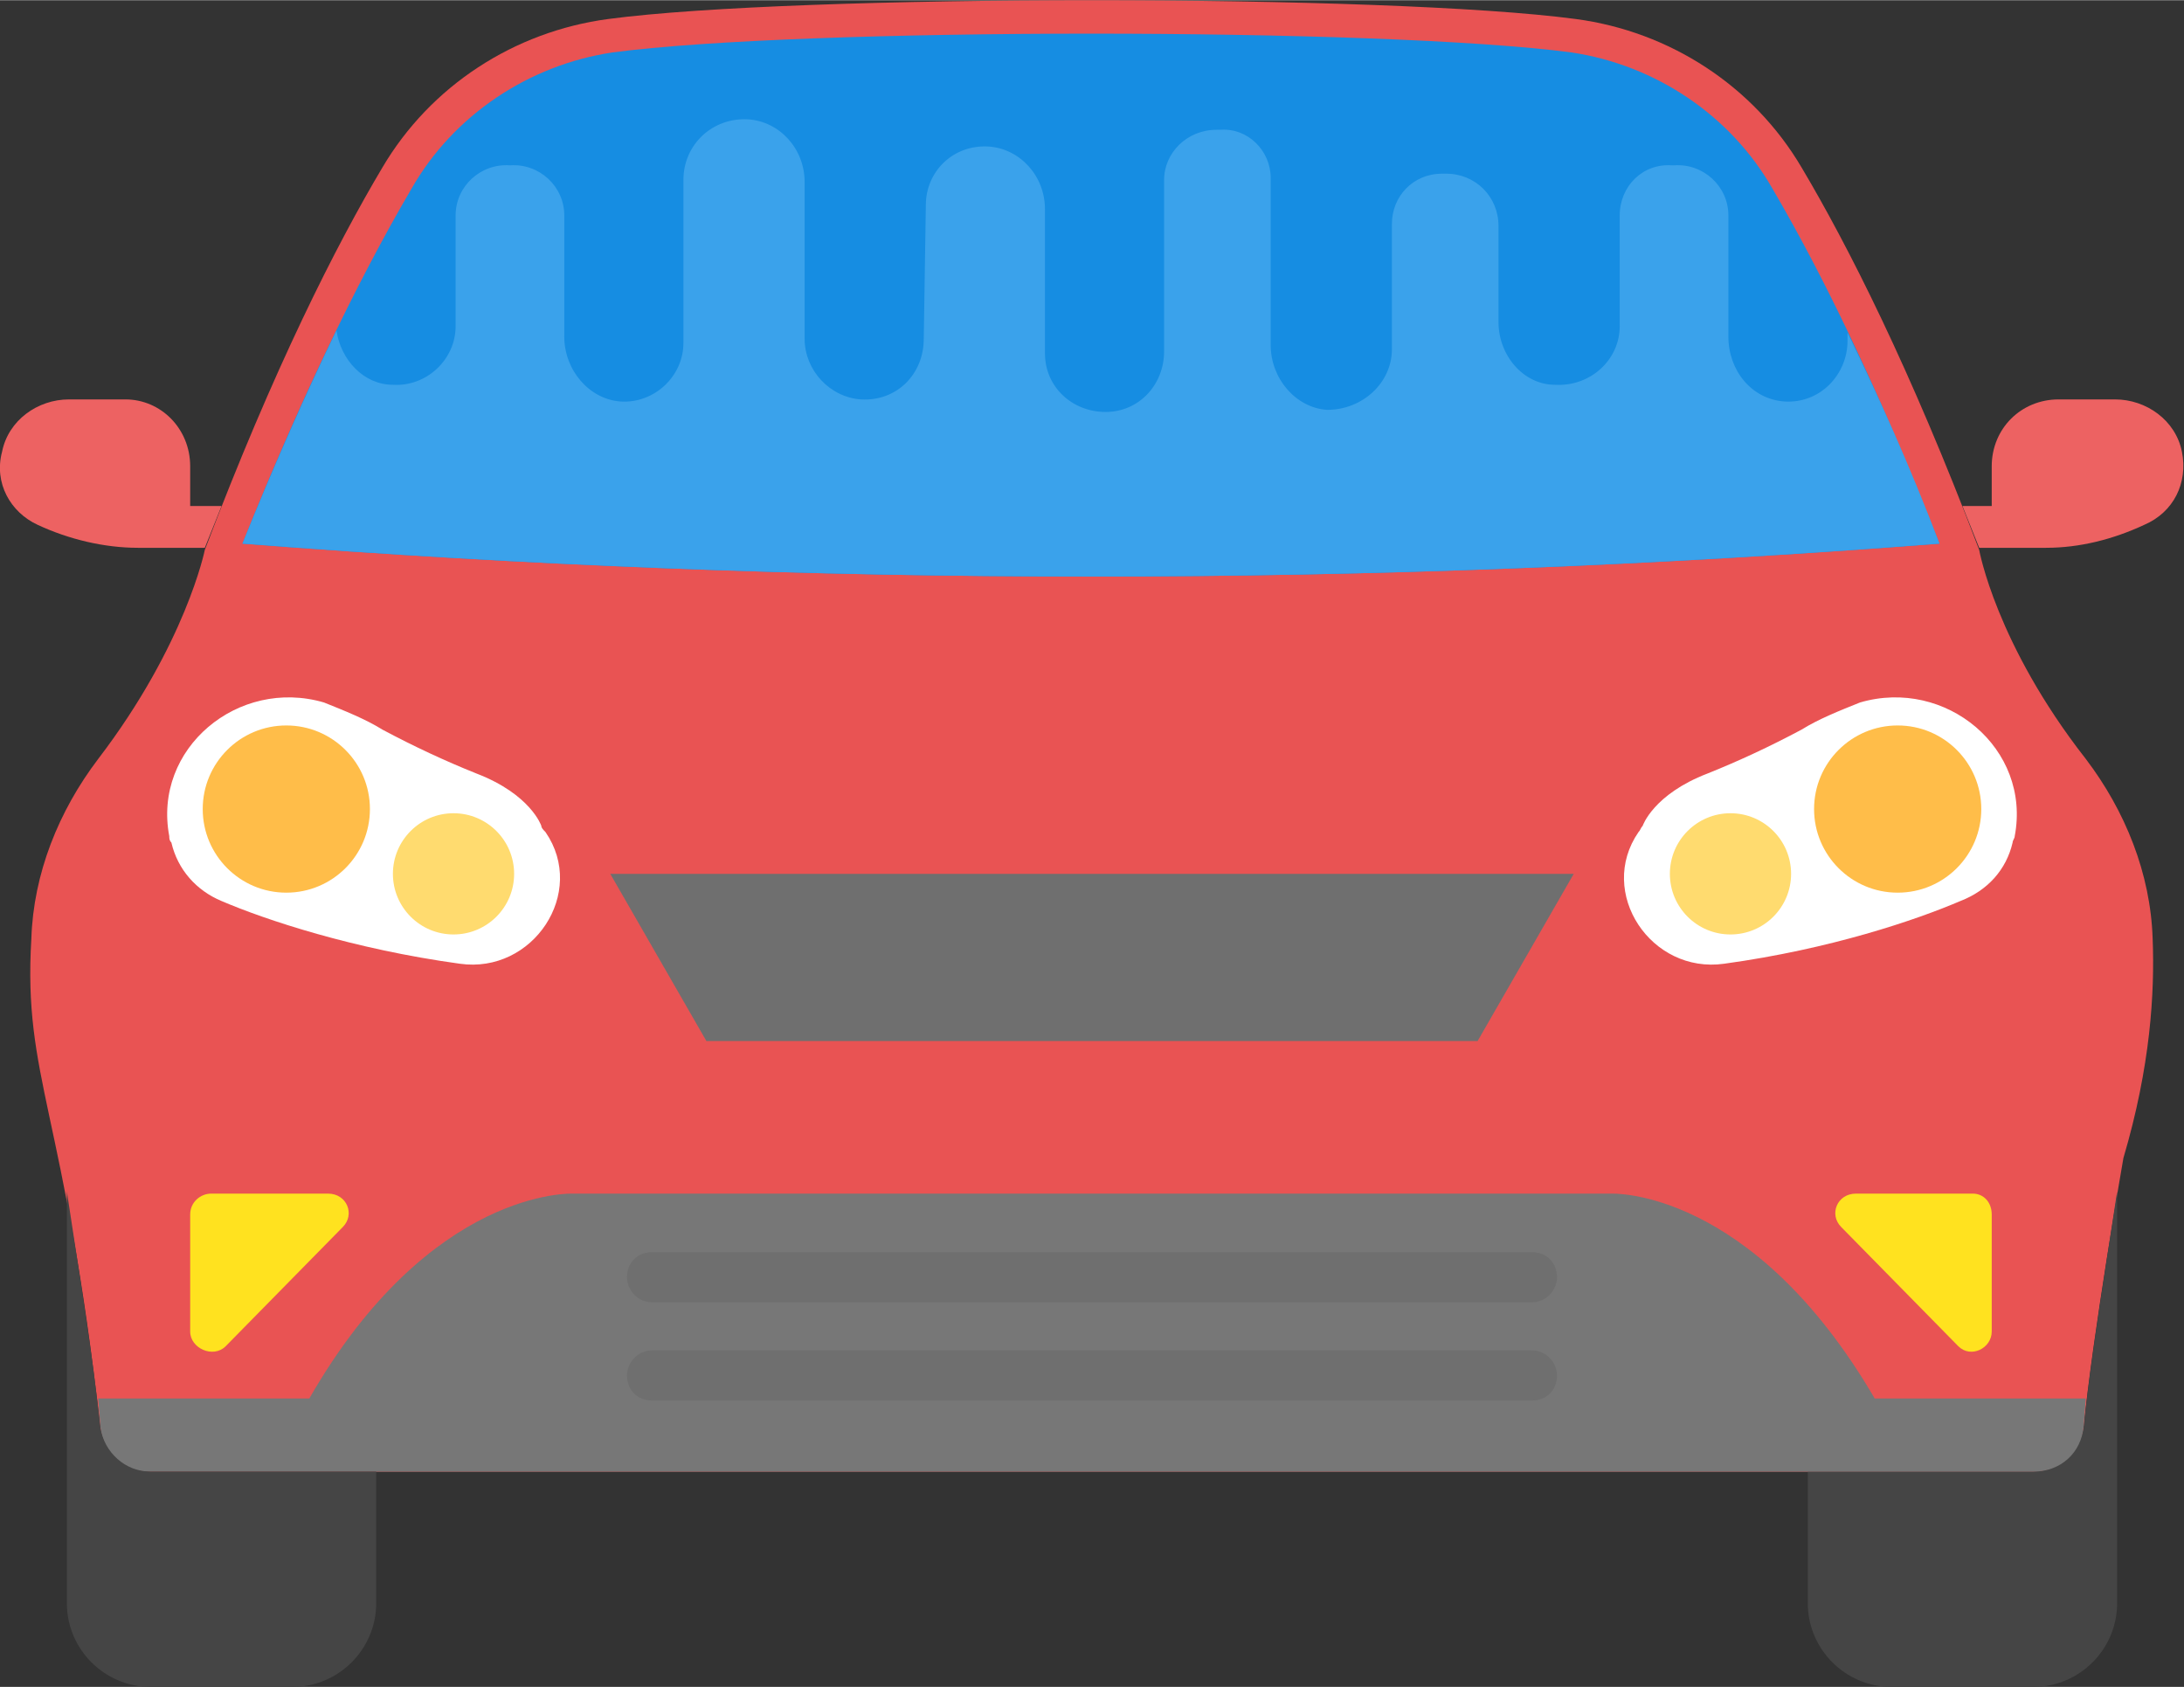 <?xml version="1.0" encoding="UTF-8"?>
<!DOCTYPE svg PUBLIC "-//W3C//DTD SVG 1.1//EN" "http://www.w3.org/Graphics/SVG/1.1/DTD/svg11.dtd">
<!-- Creator: CorelDRAW X8 -->
<svg xmlns="http://www.w3.org/2000/svg" xml:space="preserve" width="33.042mm" height="25.523mm" version="1.1" style="shape-rendering:geometricPrecision; text-rendering:geometricPrecision; image-rendering:optimizeQuality; fill-rule:evenodd; clip-rule:evenodd"
viewBox="0 0 1045 807"
 xmlns:xlink="http://www.w3.org/1999/xlink">
 <rect x="0" y="0" width="1045" height="807" fill="#333333" stroke="none"/>
 <defs>
  <style type="text/css">
   <![CDATA[
    .fil1 {fill:#168DE2}
    .fil10 {fill:#3AA2EB}
    .fil4 {fill:#454545}
    .fil8 {fill:#6F6F6F}
    .fil9 {fill:#777777}
    .fil0 {fill:#E95353}
    .fil5 {fill:#ED6262}
    .fil6 {fill:#FFBD49}
    .fil7 {fill:#FFDB6F}
    .fil3 {fill:#FFE21F}
    .fil2 {fill:white}
   ]]>
  </style>
 </defs>
 <g id="Capa_x0020_1">
  <g id="_2061206295040">
   <path class="fil0" d="M1030 449c-1,-31 -13,-61 -32,-86 -43,-55 -51,-100 -51,-100 -33,-87 -63,-146 -85,-183 -23,-39 -63,-65 -108,-71 -90,-12 -373,-12 -463,0 -45,6 -85,32 -108,71 -22,37 -52,96 -85,183 0,0 -9,45 -51,100 -19,25 -31,55 -32,86 -4,67 16,82 33,234 2,12 12,21 24,21l901 0c12,0 22,-9 24,-21 4,-43 19,-129 19,-129 13,-44 15,-79 14,-105z"/>
   <path class="fil1" d="M928 260c-26,-66 -53,-124 -80,-170 -20,-35 -56,-59 -96,-65 -91,-12 -369,-12 -459,0 -40,6 -76,30 -96,65 -27,46 -55,105 -81,170 270,21 542,21 812,0z"/>
   <path class="fil2" d="M890 336c-10,4 -20,8 -28,13 -15,8 -30,15 -45,21 -26,10 -31,25 -31,25 -1,1 -1,2 -2,3 -20,29 6,68 41,63 51,-7 92,-21 113,-30 13,-5 22,-15 25,-28 0,-1 1,-2 1,-3 8,-42 -33,-76 -74,-64z"/>
   <path class="fil3" d="M944 571l-56 0c-9,0 -13,10 -7,16l56 57c6,6 16,1 16,-7l0 -56c0,-6 -4,-10 -9,-10z"/>
   <path class="fil4" d="M997 683c-2,12 -12,21 -24,21l-108 0 0 63c0,22 18,40 40,40l68 0c22,0 40,-18 40,-40l0 -197c-4,27 -13,82 -16,113z"/>
   <path class="fil5" d="M1044 216c-3,-15 -17,-25 -32,-25l-27 0c-18,0 -32,14 -32,32l0 19 -14 0 8 20 32 0c16,0 32,-4 47,-11 14,-6 21,-20 18,-35z"/>
   <circle class="fil6" cx="908" cy="387" r="40"/>
   <circle class="fil7" cx="828" cy="418" r="29"/>
   <polygon class="fil8" points="753,418 707,498 338,498 292,418 "/>
   <path class="fil2" d="M261 398c-1,-1 -2,-2 -2,-3 0,0 -5,-15 -31,-25 -15,-6 -30,-13 -45,-21 -8,-5 -18,-9 -28,-13 -41,-12 -82,22 -74,64 0,1 0,2 1,3 3,13 12,23 24,28 21,9 63,23 114,30 35,5 61,-34 41,-63z"/>
   <path class="fil3" d="M157 571l-56 0c-5,0 -10,4 -10,10l0 56c0,8 11,13 17,7l56 -57c6,-6 2,-16 -7,-16z"/>
   <path class="fil9" d="M897 669c-59,-101 -126,-98 -126,-98l-497 0c0,0 -68,-3 -126,98l-101 0 1 13c1,13 11,22 23,22l902 0c13,0 23,-9 24,-22l1 -13 -101 0 0 0z"/>
   <path class="fil4" d="M72 704c-12,0 -22,-9 -24,-21 -3,-31 -12,-86 -16,-113l0 197c0,22 18,40 40,40l68 0c22,0 40,-18 40,-40l0 -63 -108 0 0 0z"/>
   <path class="fil5" d="M91 242l0 -19c0,-18 -14,-32 -31,-32l-27 0c-15,0 -29,10 -32,25 -4,15 4,29 17,35 15,7 32,11 48,11l32 0 8 -20 -15 0 0 0z"/>
   <circle class="fil6" cx="137" cy="387" r="40"/>
   <circle class="fil7" cx="217" cy="418" r="29"/>
   <g>
    <path class="fil8" d="M733 599l-421 0c-7,0 -12,5 -12,12 0,6 5,12 12,12l421 0c7,0 12,-6 12,-12 0,-7 -5,-12 -12,-12z"/>
    <path class="fil8" d="M733 646l-421 0c-7,0 -12,6 -12,12 0,7 5,12 12,12l421 0c7,0 12,-5 12,-12 0,-6 -5,-12 -12,-12z"/>
   </g>
   <path class="fil10" d="M884 159l0 4c0,16 -13,30 -30,29 -16,-1 -27,-15 -27,-31l0 -58c0,-14 -12,-25 -26,-24 0,0 0,0 0,0 0,0 0,0 -1,0 -14,-1 -25,10 -25,24l0 53c0,16 -14,29 -31,28 -15,0 -27,-14 -27,-30l0 -46c0,-14 -11,-25 -25,-25l-2 0c-14,0 -24,11 -24,24l0 60c0,16 -14,29 -31,29 -15,-1 -27,-15 -27,-31l0 -80c0,-13 -11,-24 -24,-23l-2 0c-14,0 -25,11 -25,24l0 82c0,16 -12,29 -28,29 -16,0 -29,-12 -29,-28l0 -69c0,-16 -12,-29 -27,-30 -17,-1 -30,12 -30,28l-1 64c0,17 -13,30 -30,29 -15,-1 -27,-14 -27,-29l0 -75c0,-16 -12,-29 -27,-30 -17,-1 -31,12 -31,29l0 78c0,16 -14,29 -30,28 -15,-1 -27,-15 -27,-31l0 -58c0,-14 -12,-25 -26,-24 0,0 0,0 0,0 0,0 0,0 0,0 -14,-1 -26,10 -26,24l0 53c0,16 -14,29 -30,28 -14,0 -25,-12 -27,-26 -15,31 -30,65 -45,102 270,21 542,21 812,0 -14,-37 -29,-70 -44,-101z"/>
   <g>
   </g>
   <g>
   </g>
   <g>
   </g>
   <g>
   </g>
   <g>
   </g>
   <g>
   </g>
   <g>
   </g>
   <g>
   </g>
   <g>
   </g>
   <g>
   </g>
   <g>
   </g>
   <g>
   </g>
   <g>
   </g>
   <g>
   </g>
   <g>
   </g>
  </g>
 </g>
</svg>
